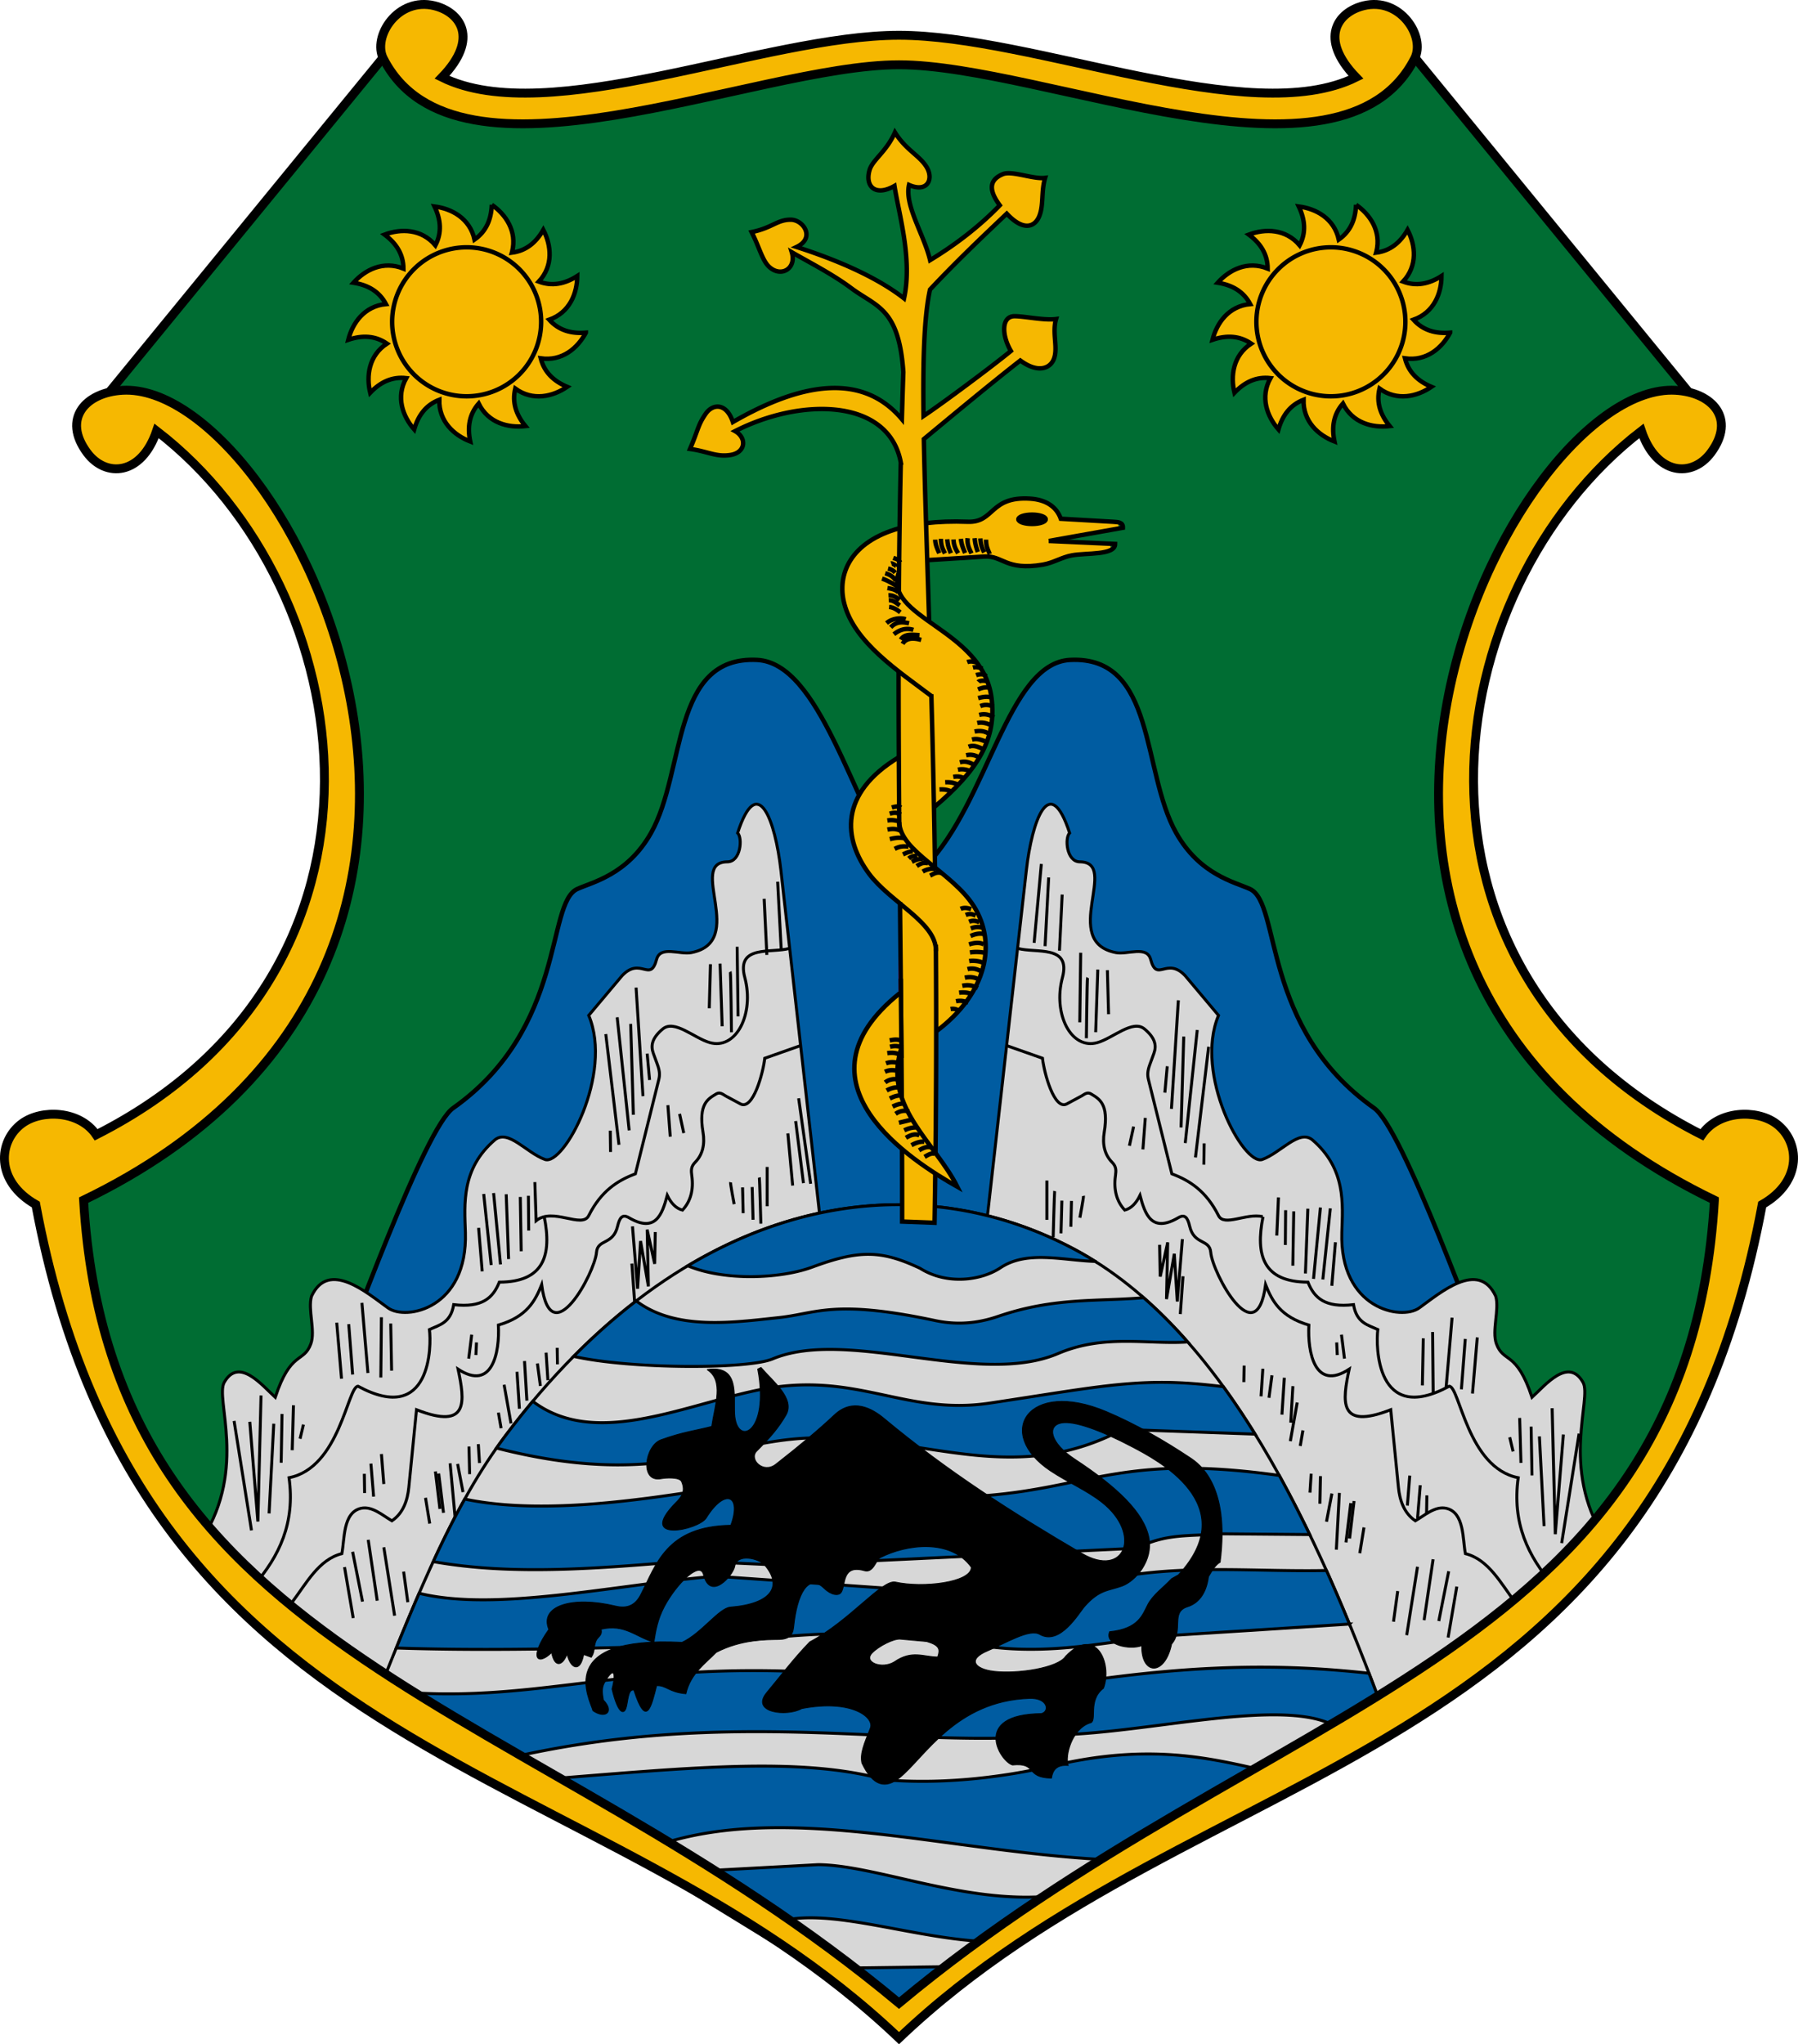 <svg xmlns="http://www.w3.org/2000/svg" width="607.478" height="690.67"><path d="M-2614.384 497.991c140.376-37.113 106.644-255.263 13.118-257.128l101.802-124.366c-1.455 42.786 111.381 9.848 168.97 4.723 57.588 5.125 170.424 38.063 168.97-4.723l101.801 124.366c-93.525 1.865-127.257 220.015 13.119 257.128 3.535 159.953-175.422 201.143-283.89 288.205-108.47-87.062-287.425-128.252-283.89-288.205z" style="color:#000;clip-rule:nonzero;display:inline;overflow:visible;visibility:visible;opacity:1;isolation:auto;mix-blend-mode:normal;color-interpolation:sRGB;color-interpolation-filters:linearRGB;solid-color:#000;solid-opacity:1;fill:#006d33;fill-opacity:1;fill-rule:evenodd;stroke:#000;stroke-width:3;stroke-linecap:butt;stroke-linejoin:miter;stroke-miterlimit:4;stroke-dasharray:none;stroke-dashoffset:0;stroke-opacity:1;marker:none;color-rendering:auto;image-rendering:auto;shape-rendering:auto;text-rendering:auto;enable-background:accumulate" transform="translate(2634.233 -103.534)"/><path style="color:#000;clip-rule:nonzero;display:inline;overflow:visible;visibility:visible;opacity:1;isolation:auto;mix-blend-mode:normal;color-interpolation:sRGB;color-interpolation-filters:linearRGB;solid-color:#000;solid-opacity:1;fill:#f6b801;fill-opacity:1;fill-rule:evenodd;stroke:#000;stroke-width:3;stroke-linecap:butt;stroke-linejoin:miter;stroke-miterlimit:4;stroke-dasharray:none;stroke-dashoffset:0;stroke-opacity:1;marker:none;color-rendering:auto;image-rendering:auto;shape-rendering:auto;text-rendering:auto;enable-background:accumulate" d="M-2156.277 123.32c3.783-7.417-4.9-20.911-17.25-17.847-8.718 2.164-15.284 11.007-2.569 24.175-35.827 17.705-109.095-14.2-154.398-14.2-45.304 0-118.571 31.905-154.399 14.2 12.716-13.168 6.149-22.01-2.57-24.175-12.349-3.064-21.032 10.43-17.249 17.846 24.673 48.364 125.246 2.1 174.218 2.1 48.97 0 149.544 46.264 174.217-2.1z" transform="translate(2634.233 -103.534)"/><path style="color:#000;clip-rule:nonzero;display:inline;overflow:visible;visibility:visible;opacity:1;isolation:auto;mix-blend-mode:normal;color-interpolation:sRGB;color-interpolation-filters:linearRGB;solid-color:#000;solid-opacity:1;fill:#005ca1;fill-opacity:1;fill-rule:evenodd;stroke:#000;stroke-width:1.5;stroke-linecap:butt;stroke-linejoin:miter;stroke-miterlimit:4;stroke-dasharray:none;stroke-dashoffset:0;stroke-opacity:1;marker:none;color-rendering:auto;image-rendering:auto;shape-rendering:auto;text-rendering:auto;enable-background:accumulate" d="M-2125.363 579.884c-10.102-26.224-35.156-95.65-44.716-102.044-38.182-27.104-31.24-69.095-41.85-73.953-5.107-2.339-16.943-4.787-24.914-18.93-11.769-20.881-6.723-59.93-35.853-58.463-21.218 1.068-27.655 48.06-48.792 69.654l-9.006 2.006c-15.978-23.887-26.715-70.592-47.933-71.66-29.13-1.467-24.084 37.582-35.853 58.463-7.97 14.143-19.807 16.591-24.915 18.93-10.61 4.858-3.666 46.85-41.849 73.953-9.56 6.393-34.614 75.82-44.716 102.044" transform="translate(2634.233 -103.534)"/><path style="color:#000;clip-rule:nonzero;display:inline;overflow:visible;visibility:visible;opacity:1;isolation:auto;mix-blend-mode:normal;color-interpolation:sRGB;color-interpolation-filters:linearRGB;solid-color:#000;solid-opacity:1;fill:#d7d7d7;fill-opacity:1;fill-rule:evenodd;stroke:#000;stroke-width:1;stroke-linecap:butt;stroke-linejoin:miter;stroke-miterlimit:4;stroke-dasharray:none;stroke-dashoffset:0;stroke-opacity:1;marker:none;color-rendering:auto;image-rendering:auto;shape-rendering:auto;text-rendering:auto;enable-background:accumulate" d="M-1716.069 964.849-1730.4 837.58c-1.889-16.775-7.832-33.466-14.619-12.612 1.72 1.639 1.088 9.725-3.44 9.745-13.659.063 6.833 26.948-12.181 30.67-3.918.768-10.479-2.46-11.753 2.294-2.146 8.009-5.373-1.017-11.609 5.446l-11.322 13.472c8.349 19.836-8.47 50.982-14.808 48.673-6.274-2.284-12.293-10.215-16.823-6.688-11.518 9.834-10.332 21.799-10.033 31.315.81 25.819-20.04 29.914-26.146 25.538-7.115-5.098-20.072-16.395-25.843-3.952-1.33 4.417 1.388 11.672-.237 16.09-2.426 6.595-6.77 2.143-12.025 18.062-4.528-4.17-12.3-13.695-17.228-5.067-3.149 5.51 7.755 28.763-7.297 52.698l53.914 50.063 26.957 14.593 44.794-62.63" transform="translate(1994.233 -543.534)"/><path style="color:#000;clip-rule:nonzero;display:inline;overflow:visible;visibility:visible;opacity:1;isolation:auto;mix-blend-mode:normal;color-interpolation:sRGB;color-interpolation-filters:linearRGB;solid-color:#000;solid-opacity:1;fill:none;fill-opacity:1;fill-rule:evenodd;stroke:#000;stroke-width:1;stroke-linecap:butt;stroke-linejoin:miter;stroke-miterlimit:4;stroke-dasharray:none;stroke-dashoffset:0;stroke-opacity:1;marker:none;color-rendering:auto;image-rendering:auto;shape-rendering:auto;text-rendering:auto;enable-background:accumulate" d="M-1727.432 863.94c-6.21 1.784-18.165-1.348-15.151 9.9 3.254 12.146-2.861 24.534-11.896 21.929-5.214-1.504-11.872-7.893-15.836-4.587-3.79 3.161-4.087 5.757-3.154 8.313l1.362 3.726c.857 2.344.8 3.67.43 5.16l-7.883 31.745c-5.981 2.221-11.58 5.789-15.765 14.117-2.272 4.522-12.134-2.938-17.771 1.72l-.43-13.042M-1723.733 896.796l-12.114 4.275c-.545 4.913-3.957 17.715-8.229 15.42l-4.956-2.664c-.998-.578-1.963-1.464-3.196-.717-2.805 1.701-6.083 3.37-4.484 12.941.684 4.097-.123 7.602-2.657 10.176-1.415 1.437-1.385 2.71-1.13 4.544.668 4.772-.435 8.711-3.152 11.609-2.131-.548-3.822-2.272-5.142-4.981-1.713 6.392-3.916 12.823-12.916 7.56-2.18-1.273-3.156-.194-3.87 2.867-1.502 6.444-6.748 4.205-7.124 8.851-.554 6.84-15.352 34.628-18.53 10.927-2.22 5.486-4.965 10.785-14.619 13.616.498 9.248-2.052 22.445-13.615 14.905 2.252 10.747 3.814 20.683-14.046 13.7l-2.597 26.227c-.427 4.315-1.864 8.706-5.715 11.298-3.078-1.786-6.677-5.083-10.463-4.216-6.174 1.414-5.482 10.533-6.449 15.31-7.804 1.948-11.976 10.038-16.768 16.364M-1915.14 1023.61l5.876 36.977M-1909.837 1023.897l2.73 33.69 1.067-42.576M-1901.74 1024.542l-1.576 30.312M-1898.945 1021.245l-.287 16.482M-1895.075 1018.307l-.43 15.192M-1891.707 1024.828l-1.147 4.801" transform="translate(1994.233 -543.534)"/><path style="color:#000;clip-rule:nonzero;display:inline;overflow:visible;visibility:visible;opacity:1;isolation:auto;mix-blend-mode:normal;color-interpolation:sRGB;color-interpolation-filters:linearRGB;solid-color:#000;solid-opacity:1;fill:none;fill-opacity:1;fill-rule:evenodd;stroke:#000;stroke-width:1;stroke-linecap:butt;stroke-linejoin:miter;stroke-miterlimit:4;stroke-dasharray:none;stroke-dashoffset:0;stroke-opacity:1;marker:none;color-rendering:auto;image-rendering:auto;shape-rendering:auto;text-rendering:auto;enable-background:accumulate" d="M-1810.363 954.615c2.62 12.952-.027 22.073-15.174 22.103-2.122 5.338-5.763 8.708-15.404 7.601-1.036 6.204-4.852 6.85-8.21 8.412.718 5.348.676 32.6-24.119 19.153-3.547.077-6.16 27.564-23.308 30.91 2.123 15.28-3.307 26.582-11.944 36.482M-1880.465 990.4l1.622 18.95M-1876.411 990.906l1.317 17.026M-1871.952 983.711l2.027 23.714M-1865.365 988.576l-.203 20.37M-1862.223 990.704l.304 15.91M-1871.141 1041.476l.1 6.486M-1868.912 1038.03l.912 11.148M-1865.365 1034.788l.81 10.134M-1877.83 1072.994l2.939 17.228M-1875.094 1067.825l3.344 16.823M-1869.824 1063.772l3.04 20.572M-1864.554 1066.305l3.648 23.106M-1857.866 1074.514l1.42 10.337M-1850.467 1049.584l1.418 8.715M-1847.123 1040.666l1.52 12.667M-1846.008 1041.375l1.621 13.276M-1842.158 1037.93l2.027 21.89M-1839.624 1038.132l1.824 9.526M-1835.773 1032.254l.203 9.324M-1832.631 1031.443l.405 6.385M-1834.86 994.453l-1.014 8.108M-1833.24 997.088l-.202 4.257M-1825.841 1020.802l.912 5.27M-1823.916 1011.378l2.331 13.073M-1819.558 1007.02l.81 12.465M-1817.024 1003.371l.81 13.378M-1812.667 1004.182l1.014 7.6M-1809.728 1000.534l.608 9.323M-1805.978 998.912l.101 5.574M-1832.53 958.375l1.216 14.695M-1830.807 946.924l2.534 24.018M-1827.463 946.62l2.331 24.12M-1823.206 947.025l.81 21.89M-1818.443 947.937l.304 18.343M-1815.707 947.532l.101 11.756M-1780.744 970.435l.912 12.77M-1780.541 957.869l1.723 21.079 1.013-16.113 2.635 15.302-.405-19.153 2.533 11.553.203-10.743M-1747.402 942.971c-.102.507 1.216 7.398 1.216 7.398M-1743.349 944.694l.203 8.716M-1740.106 944.593l.304 11.046M-1737.673 941.35c.101.405.506 15.607.506 15.607M-1735.039 937.803v13.276M-1728.046 926.453l1.622 17.633M-1725.41 922.298l2.634 20.977M-1724.398 914.596l4.054 28.882M-1768.583 916.926l.81 10.641M-1764.63 919.865l1.418 6.486M-1788.04 925.54l.1 7.196M-1789.56 892.908l4.458 37.396M-1785.71 887.233l4.054 38.206M-1781.15 889.463l.913 30.706M-1779.325 877.2l2.33 36.686M-1775.575 899.495l.81 8.919M-1754.192 869.295l-.406 14.898M-1750.95 869.093l.71 21.18M-1747.504 871.829c.203.405.406 20.471.406 20.471M-1745.173 863.418l.304 23.511M-1736.052 847.203l.912 18.95M-1731.492 841.426l1.217 23.208" transform="translate(1994.233 -543.534)"/><path d="m-1661.796 964.849 14.332-127.268c1.89-16.775 7.832-33.466 14.619-12.612-1.719 1.639-1.088 9.725 3.44 9.745 13.659.063-6.833 26.948 12.182 30.67 3.917.768 10.478-2.46 11.752 2.294 2.146 8.009 5.373-1.017 11.609 5.446l11.322 13.472c-8.349 19.836 8.47 50.982 14.808 48.673 6.274-2.284 12.294-10.215 16.823-6.688 11.518 9.834 10.332 21.799 10.033 31.315-.81 25.819 20.04 29.914 26.146 25.538 7.115-5.098 20.073-16.395 25.843-3.952 1.33 4.417-1.388 11.672.237 16.09 2.427 6.595 6.77 2.143 12.025 18.062 4.528-4.17 12.3-13.695 17.228-5.067 3.149 5.51-7.755 28.763 7.297 52.698l-53.914 50.063-26.957 14.593-44.794-62.63" style="color:#000;clip-rule:nonzero;display:inline;overflow:visible;visibility:visible;opacity:1;isolation:auto;mix-blend-mode:normal;color-interpolation:sRGB;color-interpolation-filters:linearRGB;solid-color:#000;solid-opacity:1;fill:#d7d7d7;fill-opacity:1;fill-rule:evenodd;stroke:#000;stroke-width:1;stroke-linecap:butt;stroke-linejoin:miter;stroke-miterlimit:4;stroke-dasharray:none;stroke-dashoffset:0;stroke-opacity:1;marker:none;color-rendering:auto;image-rendering:auto;shape-rendering:auto;text-rendering:auto;enable-background:accumulate" transform="translate(1994.233 -543.534)"/><path d="M-1650.432 863.94c6.21 1.784 18.164-1.348 15.15 9.9-3.254 12.146 2.861 24.534 11.896 21.929 5.215-1.504 11.872-7.893 15.837-4.587 3.79 3.161 4.087 5.757 3.153 8.313l-1.362 3.726c-.856 2.344-.8 3.67-.43 5.16l7.883 31.745c5.981 2.221 11.58 5.789 15.765 14.117 1.925 3.831 9.3-.94 14.936.348M-1654.132 896.796l12.114 4.275c.545 4.913 3.958 17.715 8.229 15.42l4.957-2.664c.997-.578 1.962-1.464 3.195-.717 2.805 1.701 6.084 3.37 4.485 12.941-.685 4.097.123 7.602 2.656 10.176 1.415 1.437 1.386 2.71 1.13 4.544-.667 4.772.435 8.711 3.152 11.609 2.132-.548 3.822-2.272 5.142-4.981 1.713 6.392 3.917 12.823 12.917 7.56 2.178-1.273 3.156-.194 3.87 2.867 1.502 6.444 6.747 4.205 7.123 8.851.554 6.84 15.352 34.628 18.53 10.927 2.22 5.486 4.966 10.785 14.62 13.616-.498 9.248 2.05 22.445 13.615 14.905-2.253 10.747-3.815 20.683 14.045 13.7l2.597 26.227c.427 4.315 1.865 8.706 5.715 11.298 3.078-1.786 6.677-5.083 10.463-4.216 6.175 1.414 5.482 10.533 6.45 15.31 7.803 1.948 11.976 10.038 16.768 16.364M-1460.725 1027.903l-5.876 36.977M-1466.027 1028.19l-2.731 33.69-1.067-42.576M-1474.125 1028.835l1.577 30.312M-1476.92 1025.538l.287 16.482M-1480.79 1022.6l.43 15.192M-1484.157 1029.121l1.146 4.802" style="color:#000;clip-rule:nonzero;display:inline;overflow:visible;visibility:visible;opacity:1;isolation:auto;mix-blend-mode:normal;color-interpolation:sRGB;color-interpolation-filters:linearRGB;solid-color:#000;solid-opacity:1;fill:none;fill-opacity:1;fill-rule:evenodd;stroke:#000;stroke-width:1;stroke-linecap:butt;stroke-linejoin:miter;stroke-miterlimit:4;stroke-dasharray:none;stroke-dashoffset:0;stroke-opacity:1;marker:none;color-rendering:auto;image-rendering:auto;shape-rendering:auto;text-rendering:auto;enable-background:accumulate" transform="translate(1994.233 -543.534)"/><path d="M-1567.502 954.615c-2.62 12.952.027 22.073 15.174 22.103 2.122 5.338 5.763 8.708 15.404 7.601 1.037 6.204 4.852 6.85 8.21 8.412-.718 5.348-.676 32.6 24.119 19.153 3.548.077 6.16 27.564 23.309 30.91-2.123 15.28 3.306 26.582 11.943 36.482M-1495.113 995.396l-1.622 18.952M-1499.167 995.903l-1.317 17.026M-1503.626 988.708l-2.027 23.714M-1510.213 993.572l.202 20.37M-1513.355 995.7l-.304 15.911M-1512.15 1048.766l-.101 6.486M-1514.38 1045.32l-.912 11.148M-1517.927 1042.078l-.81 10.134M-1502.035 1079.567l-2.939 17.228M-1504.771 1074.399l-3.344 16.822M-1510.04 1070.345l-3.041 20.572M-1515.31 1072.879l-3.649 23.106M-1522 1081.087l-1.418 10.337M-1533.397 1059.584l-1.42 8.715M-1536.742 1050.666l-1.52 12.667M-1537.856 1051.375l-1.622 13.276M-1541.707 1047.93l-1.024 19.166M-1544.24 1048.132l-1.825 9.526M-1548.092 1042.254l-.203 9.324M-1551.234 1041.443l-.405 6.385M-1540.998 994.453l1.014 8.108M-1542.62 997.088l.203 4.257M-1554.024 1026.802l-.912 5.27M-1555.949 1017.378l-2.33 13.073M-1560.307 1009.02l-.81 12.465M-1564.482 1008.189l-1.013 7.6M-1567.564 1005.974l-.608 9.323M-1573.887 1004.912l-.1 5.574M-1543.042 963.248l-1.216 14.695M-1544.765 951.797l-2.533 24.018M-1548.11 951.493l-2.33 24.12M-1552.366 951.898l-.81 21.89M-1557.129 952.81l-.304 18.343M-1559.865 952.405l-.101 11.755M-1594.542 974.735l-.912 12.769M-1594.744 962.168l-1.723 21.08-1.013-16.114-2.635 15.303.405-19.154-2.534 11.553-.202-10.742M-1628.17 947.558c.102.506-1.216 7.398-1.216 7.398M-1632.224 949.28l-.202 8.716M-1635.466 949.18l-.304 11.045M-1637.899 945.936c-.101.406-.506 15.607-.506 15.607M-1640.534 942.39v13.275M-1607.276 921.226l-.81 10.64M-1611.228 924.165l-1.419 6.486M-1587.394 929.827l-.102 7.195M-1585.874 897.195l-4.46 37.395M-1589.725 891.52l-4.054 38.206M-1594.286 893.75l-.912 30.706M-1596.11 881.487l-2.33 36.686M-1599.86 903.782l-.81 8.918M-1620.09 871.302l.405 14.897M-1623.333 871.1l-.71 21.18M-1626.779 873.835c-.202.406-.405 20.472-.405 20.472M-1629.11 865.424l-.304 23.511M-1635.364 845.77l-.912 18.95M-1639.925 839.993l-1.216 23.207M-1562.287 948.08l-.573 12.9M-1642.402 835.431l-2.437 26.657M-1557.414 1011.858l-.716 12.325" style="color:#000;clip-rule:nonzero;display:inline;overflow:visible;visibility:visible;opacity:1;isolation:auto;mix-blend-mode:normal;color-interpolation:sRGB;color-interpolation-filters:linearRGB;solid-color:#000;solid-opacity:1;fill:none;fill-opacity:1;fill-rule:evenodd;stroke:#000;stroke-width:1;stroke-linecap:butt;stroke-linejoin:miter;stroke-miterlimit:4;stroke-dasharray:none;stroke-dashoffset:0;stroke-opacity:1;marker:none;color-rendering:auto;image-rendering:auto;shape-rendering:auto;text-rendering:auto;enable-background:accumulate" transform="translate(1994.233 -543.534)"/><path style="color:#000;clip-rule:nonzero;display:inline;overflow:visible;visibility:visible;opacity:1;isolation:auto;mix-blend-mode:normal;color-interpolation:sRGB;color-interpolation-filters:linearRGB;solid-color:#000;solid-opacity:1;fill:#d7d7d7;fill-opacity:1;fill-rule:evenodd;stroke:#000;stroke-width:1;stroke-linecap:butt;stroke-linejoin:miter;stroke-miterlimit:4;stroke-dasharray:none;stroke-dashoffset:0;stroke-opacity:1;marker:none;color-rendering:auto;image-rendering:auto;shape-rendering:auto;text-rendering:auto;enable-background:accumulate" d="M-1866.633 975.934c14.116-35.332 25.885-64.315 43.131-87.276 60.635-80.723 135.437-93.296 192.215-63.068 51.304 27.314 82.31 96.1 104.693 156.803 1.96 5.314-165.735 98.277-163.9 103.434l-166.709-102.322" transform="translate(1994.233 -403.534)"/><path style="color:#000;clip-rule:nonzero;display:inline;overflow:visible;visibility:visible;opacity:1;isolation:auto;mix-blend-mode:normal;color-interpolation:sRGB;color-interpolation-filters:linearRGB;solid-color:#000;solid-opacity:1;fill:#005ca1;fill-opacity:1;fill-rule:evenodd;stroke:#000;stroke-width:1;stroke-linecap:butt;stroke-linejoin:miter;stroke-miterlimit:4;stroke-dasharray:none;stroke-dashoffset:0;stroke-opacity:1;marker:none;color-rendering:auto;image-rendering:auto;shape-rendering:auto;text-rendering:auto;enable-background:accumulate" d="M286.195 727.295c-22.875.207-46.67 6.728-69.992 20.64 12.527 5.263 31.513 4.34 42.018.456 15.931-5.891 23.345-5.785 36.482.406 9.053 5.698 20.642 4.136 27.16-.203 8.979-5.978 20.957-2.494 32.03-2.13a113.282 113.282 0 0 0-7.123-4.134c-18.63-9.919-39.2-15.228-60.575-15.035zm84.012 31.418c-15.887 1.359-30.123-.198-49.154 6.299-5.226 1.784-12.362 3.315-21.282 1.418-34.273-7.29-40.077-2.378-52.699-1.014-15.89 1.718-35.093 4.407-48.29-5.615-7.143 5.495-14.207 11.73-21.15 18.738 18.988 4.318 58.724 4.414 67.212.863 25.517-10.675 69.5 9.672 96.478-1.824 15.614-6.653 29.876-3.007 43.787-3.896-4.733-5.385-9.694-10.402-14.902-14.97zm6.992 28.601c-16.353-.1-30.797 2.789-59.03 7.016-29.062 4.352-45.349-11.399-78.825-4.299-25.815 5.475-54.848 19.355-75.514 3.686a278.296 278.296 0 0 0-9.273 11.68 160.113 160.113 0 0 0-2.989 4.124c62.724 16.031 80.016-7.476 119.594-2.865 30.678 1.572 58.572 14.306 92.01-3.44l44.693 1.587c-3.427-5.53-6.996-10.887-10.724-16.02-7.432-.951-13.85-1.431-19.942-1.469zm8.354 29.01c-34.72-.185-46.278 10.598-89.168 9.822l-58.76-5.158c-30.489 5.185-68.584 11.692-96.78 5.762-3.708 6.655-7.217 13.698-10.642 21.133 27.097 4.84 56.673 2.238 86.21-.238l31.243 1.433 120.389-5.732c9.662-5.135 18.265-3.92 27.23-4.873l31.053.265c-3.27-6.78-6.688-13.462-10.285-19.97-12.088-1.694-21.984-2.398-30.49-2.444zm7.781 34.258c-10.932.068-21.97.663-33.314 2.795l-69.08 4.014-65.354-4.586c-34.274 2.932-74.106 12.163-100.156 5.775-2.564 5.923-5.123 12.105-7.717 18.484 36.587 1.238 70.443-.256 105.293-.755 50.533-7.573 64.293-2.564 87.71-.86 23.391 4.683 43.14.259 63.636-2.293l65.406-4.176a609.65 609.65 0 0 0-7.778-18.101c-12.955.268-25.728-.377-38.646-.297zm18.197 32.957c-17.838-.099-37.812 1.255-62.117 4.809l-92.012-3.153c-64.771-3.291-93.73 11.324-142.746 6.305l37.836 23.506c78.85-18.928 137.06-3.277 189.182-8.6 32.68-.768 82.513-14.44 96.312-.574l12.623-5.35c.647-.636.948-1.095.854-1.35-1.649-4.47-3.36-8.992-5.108-13.53-11.068-1.22-22.43-1.994-34.824-2.063zm-40.86 29.332c-9.308.077-19.768 1.225-31.862 4.14-13.234 3.076-34.489 6.387-55.895 4.587-28.878-8.048-67.094-3.97-117.236 0l38.697 22.644c45.167-16.116 101.759 2.688 158.512 4.586l51.88-29.523c-12.747-2.824-26.323-6.581-44.095-6.434zm-110.401 37.39-42.424 2.294 26.945 17.771c17.579-7.163 49.695 6.289 76.818 6.02l23.22-16.338c-30.434 5.576-63.48-9.57-84.56-9.746zm48.728 34.397-41.85.574 21.43 15.875c1.851-1.735 6.214-4.772 12.297-8.7l8.123-7.749z" transform="translate(16.175 -320.274)"/><path d="M-2330.494 385.82v77.967" style="color:#000;clip-rule:nonzero;display:inline;overflow:visible;visibility:visible;opacity:1;isolation:auto;mix-blend-mode:normal;color-interpolation:sRGB;color-interpolation-filters:linearRGB;solid-color:#000;solid-opacity:1;fill:none;fill-opacity:1;fill-rule:evenodd;stroke:#f0f;stroke-width:.3;stroke-linecap:butt;stroke-linejoin:miter;stroke-miterlimit:4;stroke-dasharray:none;stroke-dashoffset:0;stroke-opacity:1;marker:none;color-rendering:auto;image-rendering:auto;shape-rendering:auto;text-rendering:auto;enable-background:accumulate" transform="translate(2634.233 -103.534)"/><path style="color:#000;clip-rule:nonzero;display:inline;overflow:visible;visibility:visible;opacity:1;isolation:auto;mix-blend-mode:normal;color-interpolation:sRGB;color-interpolation-filters:linearRGB;solid-color:#000;solid-opacity:1;fill:#f6b801;fill-opacity:1;fill-rule:evenodd;stroke:#000;stroke-width:3;stroke-linecap:butt;stroke-linejoin:miter;stroke-miterlimit:4;stroke-dasharray:none;stroke-dashoffset:0;stroke-opacity:1;marker:none;color-rendering:auto;image-rendering:auto;shape-rendering:auto;text-rendering:auto;enable-background:accumulate" d="M-2055 509.01c-168.235-81.263-68.08-276.672-13.163-273.613 12.47.694 20.522 9.582 11.989 21.083-6.328 8.53-18.391 7.735-23.491-7.354-69.656 53.607-88.345 182.736 20.408 237.805 5.575-8.22 18.458-8.687 25.06-3.82 8.076 5.95 9.172 19.492-4.652 27.391-35.813 192.138-190.096 184.921-291.645 281.63-101.55-96.709-255.833-89.492-291.645-281.63-13.825-7.9-12.73-21.44-4.653-27.392 6.602-4.866 19.486-4.4 25.06 3.82 108.753-55.068 90.064-184.197 20.409-237.804-5.1 15.089-17.164 15.883-23.492 7.354-8.533-11.5-.482-20.389 11.989-21.083 54.917-3.059 155.072 192.35-13.162 273.614 9.034 155.387 151.38 167.877 275.494 271.296 124.113-103.419 266.46-115.909 275.494-271.296z" transform="translate(2634.233 -103.534)"/><path style="color:#000;clip-rule:nonzero;display:inline;overflow:visible;visibility:visible;opacity:1;isolation:auto;mix-blend-mode:normal;color-interpolation:sRGB;color-interpolation-filters:linearRGB;solid-color:#000;solid-opacity:1;fill:#000;fill-opacity:1;fill-rule:evenodd;stroke:#000;stroke-width:.3;stroke-linecap:butt;stroke-linejoin:miter;stroke-miterlimit:4;stroke-dasharray:none;stroke-dashoffset:0;stroke-opacity:1;marker:none;color-rendering:auto;image-rendering:auto;shape-rendering:auto;text-rendering:auto;enable-background:accumulate" d="M-1755.339 786.268c10.963-1.667 8.969 8.362 9.299 14.906.573 11.367 11.929 6.636 7.823-15.076l1.097-.546c3.954 4.636 11.614 10.516 8.439 16.052-2.485 4.332-5.476 7.768-9.89 12.182-2.735 2.736 2.17 7.817 6.46 4.46 8.278-6.477 14.603-11.768 19.768-16.642 6.234-5.882 12.79-2.17 16.769 1.146 21.592 17.989 43.47 31.908 66.787 45.576 14.655 8.59 20.433-6.508 6.88-17.199-5.197-4.098-11.458-6.704-17.343-10.605-19.165-12.705-7.717-31.24 18.775-20.065 9.847 4.153 19.607 9.776 28.378 15.622 2.916 1.944 13.48 9.165 10.099 35.257-1.481.84-2.456 2.41-3.937 4.872-.798 6.174-3.74 9.12-7.099 10.176-5.787 1.821-1.203 7.79-5.37 12.612-2.292 10.98-10.297 10.485-10.067.539-3.985 1.505-12.725-.206-10.857-4.695 9.812-1.024 11.073-5.667 12.899-9.172 1.756-3.374 5.344-5.832 8.026-8.743l2.293-1.29c21.993-23.815-7.346-38.922-15.622-43.282-10.64-5.606-19.57-8.853-23.865-8.07-4.974.905-3.942 6.705 4.517 12.26 14.26 9.367 23.424 18.094 25.028 26.606 1.431 7.6-4.418 14.547-9.147 16.262-4.465 1.619-7.535 1.159-12.56 6.83-1.979 2.232-8.304 13.438-15.217 9.459-3.457-1.99-11.437 2.98-17.628 5.59-6.955 2.93-4.282 6.162 2.174 6.926 8.092.958 21.695-1.177 24.214-5.063 10.151-10.67 15.922 2.39 12.805 10.749-5.56 4.221-1.83 11.387-4.621 11.752-6.053 2.043-8.438 11.023-7.341 14.332-3.906-.285-5.213 1.629-5.625 4.3-9.044-.165-4.555-5.292-13.15-4.444-4.115-1.088-14.028-17.082 9.745-17.341 2.87-.69 2.307-5.376-4.013-5.16-24.936.854-35.312 19.876-43.843 26.777-4.683 3.788-8.972 3.096-12.768-4.92-.678-3.311.745-6.45 2.867-11.824 1.402-3.552-6.21-9.856-23.218-6.593-4.993 2.842-17.478 1.405-11.753-5.446 4.874-5.832 8.8-11.18 14.476-17.055 13.591-7.166 24.429-21.196 28.95-20.208 9.358 2.043 25.604.133 25.655-5.017-6.951-9.698-21.804-7.83-30.742-3.296-1.53.776-2.331 5.307-5.375 4.443-7.74-2.198-6.262 4.857-7.859 7.303-.85 1.3-3.37.976-5.75-1.349-5.326-5.202-9.192 1.746-10.325 13.107-.272 2.72-1.62 4.093-4.873 4.157-4.163.081-12.668-.09-21.283 4.371-3.567 3.719-8.64 7.05-10.248 13.974-5.732-.478-6.592-2.876-9.889-2.723-1.767 7.012-3.463 14.595-7.667 1.498-2.13-.5-1.97 4.25-2.72 6.233-.714 1.89-2.613 1.995-4.661-6.585 1.26-4.672 1.027-8.494-2.58-2.15-1.157 2.035-.59 4.227-.358 5.876 3.87 4 .608 6.47-3.512 3.583-1.015-3.782-13.378-25.302 30.097-23.074 6.593-3.057 12.442-11.58 16.339-11.896 14.116-1.143 17.585-7.176 11.609-14.188-1.952-2.29-9.404-4.139-10.176.43-.494 2.923-8.204 11.955-10.534 2.723-1.188-4.708-9.2 3.187-13.257 10.892-2.223 4.222-2.876 7.978-3.511 11.967-6.004-1.688-9.787-6.275-17.844-4.37.541 2.209-1.087 2.463-1.7 3.919-.879 2.088-.24 3.497-1.596 5.54l-2.58-.932c-1.167 6.44-4.55 4.725-5.59-.215-1.258 3.673-4.114 5.232-5.23-.43-4.763 4.645-7.816 1.885-.932-7.811-3.283-7.916 7.823-11.433 22.501-7.883 4.218 1.02 6.835-.484 8.6-3.941 5.166-10.12 8.609-23.04 30.383-23.361 3.757-10.235-2.024-12.64-8.312-2.508-2.575 4.148-23.86 8.61-10.176-5.232 1.641-1.66 3.337-3.565 1.863-7.022-.69-1.619-5.497-1.274-6.88-1.003-7.418 1.452-5.576-11.12-.071-13.114 7.306-2.646 11.5-3.068 17.127-4.515 1.053-7.22 4.227-15.54-1.577-19.205" transform="translate(1994.233 -323.534)"/><path style="color:#000;clip-rule:nonzero;display:inline;overflow:visible;visibility:visible;opacity:1;isolation:auto;mix-blend-mode:normal;color-interpolation:sRGB;color-interpolation-filters:linearRGB;solid-color:#000;solid-opacity:1;fill:#d7d7d7;fill-opacity:1;fill-rule:evenodd;stroke:#000;stroke-width:.3;stroke-linecap:butt;stroke-linejoin:miter;stroke-miterlimit:4;stroke-dasharray:none;stroke-dashoffset:0;stroke-opacity:1;marker:none;color-rendering:auto;image-rendering:auto;shape-rendering:auto;text-rendering:auto;enable-background:accumulate" d="M-1677.417 883.372c.87-2.546.742-3.944-3.707-5.245l-8.929-.811c-2.215-.201-7.257 2.337-9.516 4.662-3.106 3.196 3.35 5.61 7.5 3.04 5.93-4.135 9.928-1.645 14.652-1.646z" transform="translate(1994.233 -323.534)"/><g transform="translate(1614.233 -103.534)"><path style="opacity:1;fill:#f6b801;fill-opacity:1;fill-rule:evenodd;stroke:#f6b801;stroke-width:1.5;stroke-linecap:butt;stroke-linejoin:round;stroke-miterlimit:4;stroke-dasharray:none;stroke-dashoffset:0;stroke-opacity:1" d="M673.573 225.923c-1.547-1.3-3.316-3.082-3.93-3.959l-1.118-1.595.036-10.73c.02-5.902.14-15.825.269-22.05.222-10.722.205-11.423-.322-13.328-1.655-5.99-5.425-10.461-11.266-13.358-10.733-5.323-26.965-4.159-43.05 3.087-1.941.875-3.529 1.68-3.529 1.788 0 .11.589.614 1.308 1.12 2.204 1.554 2.614 3.531 1.034 4.995-1.802 1.67-4.502 1.766-10.33.368-2.266-.543-4.172-1.04-4.237-1.105-.255-.255 3-8.182 3.995-9.73 1.744-2.713 3.715-3.459 5.666-2.144.912.614 2.265 2.762 2.637 4.187.17.647.237.625 3.418-1.103 8.73-4.74 16.145-7.69 23.201-9.226 2.486-.541 3.848-.648 8.278-.65 4.65-.002 5.603.079 7.74.659 5.253 1.427 9.473 4.026 13.498 8.314l2.554 2.721.014-2.56c.008-1.407.126-5.526.26-9.152.384-10.289-.617-16.917-3.424-22.682-1.92-3.943-3.97-6.026-9.606-9.751a521.072 521.072 0 0 1-7.483-5.047c-1.75-1.212-6.588-4.142-10.749-6.51-4.161-2.37-7.417-4.308-7.236-4.308.567-.001 10.398 3.426 14.146 4.932 8.13 3.267 16.559 7.736 21.886 11.605 1.396 1.014 2.576 1.803 2.622 1.753.046-.049.312-1.38.593-2.956 1.033-5.814.618-14.482-1.142-23.854-2.063-10.988-2.58-13.703-2.619-13.772-.024-.042-.928.337-2.01.843-2.731 1.279-4.468 1.279-5.61 0-.705-.788-.821-1.156-.821-2.586 0-2.178.63-3.383 3.817-7.305 1.388-1.708 2.921-3.752 3.408-4.543l.885-1.438.728.96c.816 1.075 2.912 3.181 5.978 6.006 2.73 2.515 3.815 4.238 3.815 6.059 0 2.628-1.726 3.405-5.006 2.251l-1.553-.545-.2.904c-.369 1.663-.168 4.919.452 7.35.339 1.325 1.753 5.262 3.143 8.75 1.39 3.487 2.795 7.283 3.12 8.435.327 1.152.652 2.154.724 2.225.206.206 1.163-.363 5.913-3.52 5.526-3.674 10.885-7.925 15.347-12.176 1.885-1.796 3.531-3.43 3.657-3.632.141-.225-.044-.724-.482-1.3-1.035-1.356-2.178-3.947-2.18-4.942-.003-1.238.944-2.61 2.267-3.284 1.54-.786 3.577-.753 8.18.133 2.042.393 4.146.715 4.674.715.529 0 .89.115.803.256-.087.14-.347 2.366-.577 4.945-.481 5.395-.946 7.037-2.342 8.262-1.767 1.551-4.095.924-7.318-1.97l-1.619-1.454-7.267 6.978c-3.997 3.837-9.99 9.747-13.32 13.133l-6.052 6.156-.47 2.557c-.729 3.968-1.277 9.943-1.601 17.462-.313 7.24-.412 24.794-.14 24.794.73 0 26.718-19.174 30.237-22.31l1.18-1.051-.852-1.72c-1.137-2.293-1.484-3.653-1.485-5.826-.001-1.624.086-1.902.836-2.652 1.012-1.012 1.135-1.016 7.618-.26 2.68.312 5.324.569 5.876.57l1.003.002v5.66c0 6.33-.241 7.353-1.983 8.415-1.825 1.113-5.224.472-7.868-1.483-.471-.348-1.028-.567-1.237-.487-.572.22-12.373 9.709-23.458 18.863l-9.827 8.115.192 8.333c.267 11.583 1.27 44.628 1.472 48.534.095 1.841.056 3.225-.091 3.225-.142 0-1.523-1.065-3.07-2.365z" transform="translate(-1978.058 83.26)"/><path style="opacity:1;fill:#f6b801;fill-opacity:1;fill-rule:evenodd;stroke:#f6b801;stroke-width:1.5;stroke-linecap:butt;stroke-linejoin:round;stroke-miterlimit:4;stroke-dasharray:none;stroke-dashoffset:0;stroke-opacity:1" d="M625.402 110.512c-.485-.296-1.285-1.027-1.778-1.625-.903-1.096-4.555-9.202-4.272-9.485.083-.083 1.162-.514 2.396-.957a85.278 85.278 0 0 0 4.537-1.813c3.14-1.38 4.781-1.561 6.447-.712 2.197 1.12 3.15 3.324 2.188 5.059-.457.823-2.644 2.334-3.379 2.334-.294 0-.772.149-1.062.33-.485.303-.497.436-.14 1.622.727 2.413.328 4.335-1.106 5.34-.868.608-2.757.562-3.83-.093zM676.565 309.603c-3.075-2.626-5.75-5.624-6.871-7.7l-.978-1.812-.218-13.185c-.12-7.252-.186-18.752-.147-25.556l.07-12.371 4.658 3.483 4.658 3.483v2.502c0 1.376.13 7.633.29 13.904.383 15.023.835 38.894.738 38.99-.042.042-1.032-.74-2.2-1.738z" transform="translate(-1978.058 83.26)"/><path style="opacity:1;fill:#f6b801;fill-opacity:1;fill-rule:evenodd;stroke:#f6b801;stroke-width:1.5;stroke-linecap:butt;stroke-linejoin:round;stroke-miterlimit:4;stroke-dasharray:none;stroke-dashoffset:0;stroke-opacity:1" d="m680.826 352.911-.08-14.154-1.087-2.2c-1.441-2.916-4.325-5.94-11.094-11.638-8.162-6.869-11.13-10.2-13.688-15.368-5.518-11.15-2.077-22.147 9.47-30.26l2.068-1.453.08 2.814c.045 1.548.174 6.626.287 11.286l.206 8.47 1.072 2.168c1.476 2.986 3.842 5.447 10.812 11.243 7.269 6.044 9.618 8.265 11.786 11.143 6.108 8.105 6.937 18.087 2.292 27.597-2.208 4.52-5.918 9.185-10.404 13.081l-1.64 1.425-.08-14.154z" transform="translate(-1978.058 83.26)"/><path style="opacity:1;fill:#f6b801;fill-opacity:1;fill-rule:evenodd;stroke:#f6b801;stroke-width:1.5;stroke-linecap:butt;stroke-linejoin:round;stroke-miterlimit:4;stroke-dasharray:none;stroke-dashoffset:0;stroke-opacity:1" d="M676.59 403.774c-3.17-4.552-5.247-8.03-6.295-10.546l-.846-2.029-.334-31.592c-.184-17.376-.258-31.669-.165-31.762.414-.415 6.786 5.803 8.263 8.063 2.083 3.187 1.968.876 1.887 37.987l-.073 33.376-2.436-3.497zM670.786 432.165l-1.361-.107v-10.734c0-5.903.065-10.733.145-10.733.08 0 1.228.826 2.551 1.835a118.237 118.237 0 0 0 4.584 3.305l2.179 1.47v5.394c0 2.967-.084 6.381-.186 7.588l-.185 2.193-3.183-.052c-1.75-.028-3.795-.1-4.544-.159zM680.077 283.239c-.37-15.075-.752-28.416-.816-28.443-.035-.015-2.606-1.922-5.712-4.237-12.911-9.623-18.476-15.22-21.724-21.853-1.886-3.85-2.397-5.896-2.4-9.602-.003-2.545.119-3.363.786-5.292 2.096-6.065 7.27-10.665 15.03-13.365l1.523-.53-.17 7.372a5789.83 5789.83 0 0 1-.233 9.808c-.056 2.175.026 2.622.77 4.157 1.241 2.567 5.07 6.181 11.065 10.446 8.542 6.078 12.14 9.22 15.112 13.201 5.946 7.963 6.53 19.535 1.474 29.238-2.341 4.494-7.876 11.158-12.833 15.453l-1.681 1.456-.191-7.81zM706.39 210.126c-.446-.112-2.179-.752-3.851-1.423-3.442-1.382-5.33-1.47-15.607-.726-3.121.227-6.45.413-7.398.415l-1.723.004v-5.27c0-2.898.046-5.29.102-5.315.055-.026 3.84-.169 8.411-.319 9.348-.306 9.195-.263 13.175-3.705 3.862-3.34 5.25-3.835 10.742-3.835 4.414 0 4.78.064 6.891 1.216 1.711.933 2.513 1.708 3.446 3.33 1.144 1.99 1.312 2.116 2.837 2.127 4.412.03 18.026 1.003 17.56 1.254-.294.157-5.596 1.172-11.783 2.253-10.843 1.896-11.249 2-11.249 2.886 0 .722.238.928 1.115.96.613.022 5.401.26 10.64.528 8.184.42 9.361.559 8.35.987-.647.274-3.657.692-6.688.93-4.305.337-6.267.697-8.958 1.643-5.812 2.043-7.321 2.35-11.35 2.305-2.118-.023-4.216-.133-4.662-.245z" transform="translate(-1978.058 83.26)"/><path style="color:#000;clip-rule:nonzero;display:inline;overflow:visible;visibility:visible;opacity:1;isolation:auto;mix-blend-mode:normal;color-interpolation:sRGB;color-interpolation-filters:linearRGB;solid-color:#000;solid-opacity:1;fill:none;fill-opacity:1;fill-rule:evenodd;stroke:#000;stroke-width:1.5;stroke-linecap:butt;stroke-linejoin:miter;stroke-miterlimit:4;stroke-dasharray:none;stroke-dashoffset:0;stroke-opacity:1;marker:none;color-rendering:auto;image-rendering:auto;shape-rendering:auto;text-rendering:auto;enable-background:accumulate" d="M-1310.63 330.183c-.01 17.67.09 35.252.234 52.799m.234 25.334c.357 35.885.778 71.719.727 107.93l10.946.407c.584-34.249.662-65.52.446-93.945m-.288-26.148a4415.633 4415.633 0 0 0-1.245-58.473m-.716-24.322c-.758-24.418-1.485-44.966-1.809-61.88 11.203-9.274 22.51-18.678 32.594-26.552 5.895 4.35 9.983 2.721 11.273-.362 1.606-3.835-.612-8.794.8-13.64-4.007.52-10.542-.95-13.956-.965-4.64-.02-4.394 6.516-1.299 11.748-6.566 5.377-23.127 17.703-29.535 21.982-.233-19.737.257-33.839 2.207-42.736 9.097-9.685 17.5-17.63 25.928-25.64 5.845 6.258 9.555 4.263 10.943.947 1.606-3.836.605-8.187 2.016-13.033-4.006.52-11.222-2.521-14.26-1.268-5.283 2.18-4.302 6.156-1.054 10.531-7.06 7.282-14.993 13.337-23.545 18.528-2.026-8.558-8.685-18.45-7.116-25.407 6.265 2.77 8.456-2.07 5.852-6.18-2.473-3.902-6.887-5.606-10.613-11.566-2.886 6.545-7.58 9.288-8.578 12.71-1.603 5.487 1.903 9.081 8.42 5.368 1.498 9.613 6.118 24.765 3.232 38-9.87-7.717-24.156-13.473-36.309-17.37 6.439-3.07 2.291-9.206-1.97-9.216-4.649-.01-6.241 2.772-13.221 4.18 2.756 5.445 3.63 9.752 6.088 11.887 4.067 3.533 9.149.279 7.478-5.088 5.909 3.437 13.71 7.367 20.067 12.121 8.53 6.38 16.111 6.616 17.63 28.38-.186 5.322-.346 10.62-.495 15.911-14.984-17.796-38.098-9.98-57.096.967-2.138-6.473-6.747-6.296-9.18-2.797-2.654 3.816-2.491 5.347-5.305 11.889 6.046.83 8.855 2.807 13.67 2.04 5.252-.835 5.532-5.83 1.567-8.056 22.407-11.446 51.944-11.104 55.98 10.586a2930.054 2930.054 0 0 0-.635 43.24"/><path style="color:#000;clip-rule:nonzero;display:inline;overflow:visible;visibility:visible;opacity:1;isolation:auto;mix-blend-mode:normal;color-interpolation:sRGB;color-interpolation-filters:linearRGB;solid-color:#000;solid-opacity:1;fill:none;fill-opacity:1;fill-rule:evenodd;stroke:#000;stroke-width:1.5;stroke-linecap:butt;stroke-linejoin:miter;stroke-miterlimit:4;stroke-dasharray:none;stroke-dashoffset:0;stroke-opacity:1;marker:none;color-rendering:auto;image-rendering:auto;shape-rendering:auto;text-rendering:auto;enable-background:accumulate" d="m-1259.878 286.301 25.032-4.459c.076-1.866-1.563-1.924-3.345-2.027l-17.633-1.013c-1.442-4.063-5.012-6.442-10.337-6.79-13.728-.899-12.015 8.14-21.08 7.803-5.27-.196-9.976-.02-14.156.468m-8.937 1.705c-16.53 4.602-21.194 15.496-18.658 25.444 3.342 13.11 18.361 22.882 29.433 31.26"/><path style="color:#000;clip-rule:nonzero;display:inline;overflow:visible;visibility:visible;opacity:1;isolation:auto;mix-blend-mode:normal;color-interpolation:sRGB;color-interpolation-filters:linearRGB;solid-color:#000;solid-opacity:1;fill:none;fill-opacity:1;fill-rule:evenodd;stroke:#000;stroke-width:1.5;stroke-linecap:butt;stroke-linejoin:miter;stroke-miterlimit:4;stroke-dasharray:none;stroke-dashoffset:0;stroke-opacity:1;marker:none;color-rendering:auto;image-rendering:auto;shape-rendering:auto;text-rendering:auto;enable-background:accumulate" d="M-1298.674 376.293c14.935-12.518 21.263-23.244 19.428-37.054-3.117-23.45-37.034-26.911-31.223-42.502M-1300.957 292.788l19.29-1.217c6.322-.399 7.179 4.87 19.762 2.736 3.573-.606 6.37-2.508 9.83-3.141 4.95-.906 14.612.036 14.594-3.851l-22.397-1.014M-1310.557 359.369c-20.396 12.32-18.714 27.747-10.02 39.42 7.165 9.62 22.849 16.534 22.543 26.05"/><path style="color:#000;clip-rule:nonzero;display:inline;overflow:visible;visibility:visible;opacity:1;isolation:auto;mix-blend-mode:normal;color-interpolation:sRGB;color-interpolation-filters:linearRGB;solid-color:#000;solid-opacity:1;fill:none;fill-opacity:1;fill-rule:evenodd;stroke:#000;stroke-width:1.5;stroke-linecap:butt;stroke-linejoin:miter;stroke-miterlimit:4;stroke-dasharray:none;stroke-dashoffset:0;stroke-opacity:1;marker:none;color-rendering:auto;image-rendering:auto;shape-rendering:auto;text-rendering:auto;enable-background:accumulate" d="M-1310.41 381.262c.205 10.002 17.94 16.945 25.192 28.44 7.806 12.375 4.589 29.382-12.715 42.294"/><path style="color:#000;clip-rule:nonzero;display:inline;overflow:visible;visibility:visible;opacity:1;isolation:auto;mix-blend-mode:normal;color-interpolation:sRGB;color-interpolation-filters:linearRGB;solid-color:#000;solid-opacity:1;fill:#f6b801;fill-opacity:1;fill-rule:evenodd;stroke:#000;stroke-width:1.5;stroke-linecap:butt;stroke-linejoin:miter;stroke-miterlimit:4;stroke-dasharray:none;stroke-dashoffset:0;stroke-opacity:1;marker:none;color-rendering:auto;image-rendering:auto;shape-rendering:auto;text-rendering:auto;enable-background:accumulate" d="M-1310.23 439.089c-37.867 30.278 4.4 56.884 19.443 65.403-7.499-14.918-24.569-26.758-19.232-45.801.057-.204.117-.409.18-.614"/><path style="color:#000;clip-rule:nonzero;display:inline;overflow:visible;visibility:visible;opacity:1;isolation:auto;mix-blend-mode:normal;color-interpolation:sRGB;color-interpolation-filters:linearRGB;solid-color:#000;solid-opacity:1;fill:none;fill-opacity:1;fill-rule:evenodd;stroke:#000;stroke-width:1.5;stroke-linecap:butt;stroke-linejoin:miter;stroke-miterlimit:4;stroke-dasharray:none;stroke-dashoffset:0;stroke-opacity:1;marker:none;color-rendering:auto;image-rendering:auto;shape-rendering:auto;text-rendering:auto;enable-background:accumulate" d="m-1309.9 434.198.245 26.803"/><ellipse style="color:#000;clip-rule:nonzero;display:inline;overflow:visible;visibility:visible;opacity:1;isolation:auto;mix-blend-mode:normal;color-interpolation:sRGB;color-interpolation-filters:linearRGB;solid-color:#000;solid-opacity:1;fill:#000;fill-opacity:1;fill-rule:evenodd;stroke:#000;stroke-width:1.5;stroke-linecap:round;stroke-linejoin:round;stroke-miterlimit:4;stroke-dasharray:none;stroke-dashoffset:0;stroke-opacity:1;color-rendering:auto;image-rendering:auto;shape-rendering:auto;text-rendering:auto;enable-background:accumulate" cx="-1265.546" cy="278.984" rx="4.622" ry="1.577"/><path style="color:#000;clip-rule:nonzero;display:inline;overflow:visible;visibility:visible;opacity:1;isolation:auto;mix-blend-mode:normal;color-interpolation:sRGB;color-interpolation-filters:linearRGB;solid-color:#000;solid-opacity:1;fill:none;fill-opacity:1;fill-rule:evenodd;stroke:#000;stroke-width:1.5;stroke-linecap:butt;stroke-linejoin:miter;stroke-miterlimit:4;stroke-dasharray:none;stroke-dashoffset:0;stroke-opacity:1;marker:none;color-rendering:auto;image-rendering:auto;shape-rendering:auto;text-rendering:auto;enable-background:accumulate" d="M-1281.06 285.863c-.024 2.554.711 3.465 1.217 4.873M-1282.996 285.433c.087 2.034.635 3.453 1.29 4.73M-1284.93 285.361c.208 2.335.687 3.544 1.075 4.658M-1287.295 285.361c-.223 2.242.593 3.654 1.29 5.16M-1289.588 285.576c.214 2.061.852 3.382 1.433 4.801M-1292.096 285.791c.14 2.324.882 3.444 1.576 4.658M-1294.175 285.72c.139 2.447.716 3.465 1.219 4.73M-1296.324 285.576c-.011 2.511.732 3.622 1.361 4.945M-1298.26 285.863c.048 1.868.772 3.171 1.362 4.586M-1312.424 292.027c.84.319 1.747.435 2.33 1.52M-1313.133 293.902c.422-.141 2.363 1.172 2.178 1.419M-1314.197 295.625c.988.235 1.847.644 2.432 1.419M-1315.16 297.196c1.476.456 2.792 1.137 3.597 2.533M-1316.224 299.02c1.99.67 3.512 1.656 5.117 2.584M-1314.4 302.212c1.526.262 2.97.593 3.699 1.52M-1314.045 304.644c1.68-.062 2.731.756 3.75 1.622M-1313.944 306.316c1.415-.046 2.545.905 3.699 1.774M-1313.843 308.597c1.621.165 2.706 1 3.8 1.824M-1314.704 314.069c1.672-1.465 4.459-1.98 6.486-1.317M-1313.285 315.488c1.893-2.043 4.022-1.857 6.182-1.368M-1312.221 317.819c2.128-1.713 4.324-2.19 6.587-1.47M-1309.89 319.643c1.273-2.09 3.894-1.634 6.334-1.52M-1309.282 321.062c1.1-1.86 3.293-2.158 6.283-1.318M-1287.443 327.244c1.165-.451 2.33-.142 3.496.202M-1285.517 329.068c1.08-.28 2.161-.036 3.242.354M-1284.453 331.652c.979-.374 2.685-.538 3.344.304M-1283.693 333.932c.392-.477 2.223-.619 3.243-.05M-1283.795 336.466c2.008-.853 3.223-.813 4.155-.456M-1283.744 339.405c2.024-.555 3.567-.628 4.51-.102M-1283.035 342.09c1.73-.678 3.132-.374 4.46.152M-1283.39 345.08c1.996-.537 3.558.009 5.017.81M-1284.048 347.816c1.804-.404 3.201.142 4.611.659M-1284.96 350.704c1.75-.393 3.384-.197 4.864.76M-1285.822 353.39c1.827-.469 3.05.12 4.358.557M-1286.987 355.822c1.792-.7 3.28.117 4.814.71M-1287.798 358.71c1.924-.463 3.196.117 4.46.71M-1289.926 361.092c2.13-.61 3.54.218 5.016.912M-1290.585 363.575c1.909-.378 3.103.1 4.358.507M-1292.155 366.007c2.034-.355 2.728.127 3.75.405M-1294.892 367.831c2.314-.133 3.496.442 4.763.963M-1296.817 370.263c1.642-.097 2.832.167 3.8.608M-1312.923 376.37c1.468-.465 2.488-.482 3.01 0M-1313.64 378.448c2.087-.634 2.888-.125 3.799.286M-1314.428 380.74c2.09-.32 2.855.117 4.085.287M-1314.393 383.822c1.783-.413 3.272-.238 4.515.43M-1313.594 387.047c1.705-.44 3.373-.654 4.944-.287M-1311.946 390.343c2.008-1.083 3.302-.88 4.658-.788M-1309.151 392.206c1.515-.74 2.734-1.135 3.44-.931M-1307.217 393.568c.75-.659 1.862-.887 2.938-.932M-1306.142 394.714c1.452-.768 2.751-1.18 3.798-1.003M-1304.494 396.148c1.68-1.22 2.787-1.181 3.798-.932M-1302.487 398.01c1.326-.79 3.444-1.288 4.443-.716M-1299.979 399.372c1.084-.531 2.003-1.295 3.726-.931M-1289.672 410.598c1.182-.52 2.364-.32 3.547.101M-1287.95 412.675c1.578-.672 2.417-.164 3.345.203M-1286.835 414.955c1.318-.543 2.447-.33 3.496.203M-1286.227 417.236c.98-.39 2.024-.713 3.8-.304M-1286.328 419.77c2.013-.893 3.455-.928 4.662-.609M-1286.835 422.607c1.915-.607 3.641-.742 5.016 0M-1286.53 425.343a13.658 13.658 0 0 1 5.218.152M-1286.784 428.231c1.598-.245 4.009.05 5.118.811M-1287.342 430.968c1.985-.52 3.516.095 4.966.912M-1288.254 433.856c2.29-.498 3.76.058 5.118.76M-1289.115 436.592c2.541-.531 3.917.102 5.27.76M-1290.18 438.923c2.057-.265 3.46.12 4.713.659M-1291.243 441.811c1.824-.375 2.99.04 4.155.456M-1293.068 444.446c1.384-.252 2.29.214 3.142.76M-1313.63 455.052c2.284-.535 3.33-.187 4.3.215M-1313.523 457.202c1.918-.51 3.133-.142 4.3.287M-1314.454 459.352c1.907-.259 3.348-.052 4.3.645M-1314.884 462.791c1.69-.653 3.23-.412 4.73.072M-1315.243 465.658c1.839-.881 3.26-.509 4.73-.287M-1315.17 469.24c1.171-.95 3.031-1.462 4.657-.86M-1314.67 471.964c1.705-.957 3.289-1.191 4.802-1.003M-1313.594 474.687c1.475-.785 2.871-1.174 4.156-1.003M-1312.663 477.41c1.63-.824 3.053-1.134 4.3-1.003M-1311.66 479.846c1.608-1.086 3.098-1.228 4.515-.788M-1310.513 482.856l5.016-1.218M-1308.722 485.436c1.892-.938 3.259-1.004 4.587-1.003M-1308.148 487.944c1.698-1.027 3.269-1.477 4.586-.788M-1306.285 490.452c1.75-.97 3.194-1.323 4.371-1.146M-1303.705 492.172c1.717-1.042 2.987-1.299 3.941-1.003M-1301.842 494.393c1.17-.68 2.34-1.433 3.511-1.003"/></g><path style="color:#000;clip-rule:nonzero;display:inline;overflow:visible;visibility:visible;opacity:1;isolation:auto;mix-blend-mode:normal;color-interpolation:sRGB;color-interpolation-filters:linearRGB;solid-color:#000;solid-opacity:1;fill:#f6b801;fill-opacity:1;fill-rule:evenodd;stroke:#000;stroke-width:1.5;stroke-linecap:butt;stroke-linejoin:miter;stroke-miterlimit:4;stroke-dasharray:none;stroke-dashoffset:0;stroke-opacity:1;marker:none;color-rendering:auto;image-rendering:auto;shape-rendering:auto;text-rendering:auto;enable-background:accumulate" d="M149.984 89.451c-.187 5.012-1.905 9.014-5.834 11.762-1.595-7.157-7.677-10.432-13.52-11.182 2.164 4.525 2.503 8.867.302 13.125-4.739-5.595-11.645-5.67-17.166-3.619 4.018 3.002 6.336 6.69 6.365 11.484-6.797-2.753-12.945.39-16.881 4.772 4.953.79 8.717 2.98 10.97 7.21-7.296.722-11.28 6.362-12.728 12.071 4.753-1.602 9.104-1.414 13.067 1.285-6.128 4.03-7.033 10.877-5.663 16.606 3.464-3.627 7.404-5.485 12.166-4.936-3.552 6.415-1.172 12.899 2.704 17.334 1.381-4.82 4.006-8.294 8.478-10.021-.164 7.33 4.956 11.965 10.45 14.092-1.018-4.912-.307-9.209 2.85-12.817 3.262 6.568 9.95 8.291 15.802 7.621-3.184-3.876-4.551-8.01-3.432-12.672 5.94 4.3 12.663 2.72 17.533-.593-4.619-1.953-7.752-4.978-8.927-9.625 7.257 1.046 12.475-3.478 15.248-8.674v-.002c-4.998.418-9.178-.804-12.38-4.373 6.915-2.445 9.433-8.877 9.473-14.768-4.23 2.693-8.501 3.554-12.994 1.881 4.986-5.378 4.225-12.244 1.524-17.478-2.496 4.351-5.877 7.097-10.635 7.703.029-.106.07-.215.096-.32 1.717-6.934-2.114-12.537-6.868-15.866zm-7.898 22.168-.057.906 8.067 1.364-.473.779 6.508 4.955-.78.469 3.46 7.412-.907.053-.382 8.17-.829-.375-4.134 7.056-.559-.715-6.941 4.326-.162-.894-8.157.605.272-.867-7.504-3.254.642-.64-5.13-6.37.867-.269-1.584-8.023.894.166 2.326-7.842.713.56 5.705-5.863.372.83 7.773-2.539z" transform="translate(16.175 -20.274)"/><path style="color:#000;clip-rule:nonzero;display:inline;overflow:visible;visibility:visible;opacity:1;isolation:auto;mix-blend-mode:normal;color-interpolation:sRGB;color-interpolation-filters:linearRGB;solid-color:#000;solid-opacity:1;fill:#f6b801;fill-opacity:1;fill-rule:evenodd;stroke:#000;stroke-width:1.5;stroke-linecap:round;stroke-linejoin:round;stroke-miterlimit:4;stroke-dasharray:none;stroke-dashoffset:0;stroke-opacity:1;color-rendering:auto;image-rendering:auto;shape-rendering:auto;text-rendering:auto;enable-background:accumulate" d="M-1811.406 212.26a25.168 25.168 0 0 1-25.167 25.168 25.168 25.168 0 0 1-25.168-25.168 25.168 25.168 0 0 1 25.168-25.167 25.168 25.168 0 0 1 25.167 25.167z" transform="translate(1994.233 -103.534)"/><path transform="translate(308.175 -20.274)" d="M149.984 89.451c-.187 5.012-1.905 9.014-5.834 11.762-1.595-7.157-7.677-10.432-13.52-11.182 2.164 4.525 2.503 8.867.302 13.125-4.739-5.595-11.645-5.67-17.166-3.619 4.018 3.002 6.336 6.69 6.365 11.484-6.797-2.753-12.945.39-16.881 4.772 4.953.79 8.717 2.98 10.97 7.21-7.296.722-11.28 6.362-12.728 12.071 4.753-1.602 9.104-1.414 13.067 1.285-6.128 4.03-7.033 10.877-5.663 16.606 3.464-3.627 7.404-5.485 12.166-4.936-3.552 6.415-1.172 12.899 2.704 17.334 1.381-4.82 4.006-8.294 8.478-10.021-.164 7.33 4.956 11.965 10.45 14.092-1.018-4.912-.307-9.209 2.85-12.817 3.262 6.568 9.95 8.291 15.802 7.621-3.184-3.876-4.551-8.01-3.432-12.672 5.94 4.3 12.663 2.72 17.533-.593-4.619-1.953-7.752-4.978-8.927-9.625 7.257 1.046 12.475-3.478 15.248-8.674v-.002c-4.998.418-9.178-.804-12.38-4.373 6.915-2.445 9.433-8.877 9.473-14.768-4.23 2.693-8.501 3.554-12.994 1.881 4.986-5.378 4.225-12.244 1.524-17.478-2.496 4.351-5.877 7.097-10.635 7.703.029-.106.07-.215.096-.32 1.717-6.934-2.114-12.537-6.868-15.866zm-7.898 22.168-.057.906 8.067 1.364-.473.779 6.508 4.955-.78.469 3.46 7.412-.907.053-.382 8.17-.829-.375-4.134 7.056-.559-.715-6.941 4.326-.162-.894-8.157.605.272-.867-7.504-3.254.642-.64-5.13-6.37.867-.269-1.584-8.023.894.166 2.326-7.842.713.56 5.705-5.863.372.83 7.773-2.539z" style="color:#000;clip-rule:nonzero;display:inline;overflow:visible;visibility:visible;opacity:1;isolation:auto;mix-blend-mode:normal;color-interpolation:sRGB;color-interpolation-filters:linearRGB;solid-color:#000;solid-opacity:1;fill:#f6b801;fill-opacity:1;fill-rule:evenodd;stroke:#000;stroke-width:1.5;stroke-linecap:butt;stroke-linejoin:miter;stroke-miterlimit:4;stroke-dasharray:none;stroke-dashoffset:0;stroke-opacity:1;marker:none;color-rendering:auto;image-rendering:auto;shape-rendering:auto;text-rendering:auto;enable-background:accumulate"/><path d="M-1811.406 212.26a25.168 25.168 0 0 1-25.167 25.168 25.168 25.168 0 0 1-25.168-25.168 25.168 25.168 0 0 1 25.168-25.167 25.168 25.168 0 0 1 25.167 25.167z" style="color:#000;clip-rule:nonzero;display:inline;overflow:visible;visibility:visible;opacity:1;isolation:auto;mix-blend-mode:normal;color-interpolation:sRGB;color-interpolation-filters:linearRGB;solid-color:#000;solid-opacity:1;fill:#f6b801;fill-opacity:1;fill-rule:evenodd;stroke:#000;stroke-width:1.5;stroke-linecap:round;stroke-linejoin:round;stroke-miterlimit:4;stroke-dasharray:none;stroke-dashoffset:0;stroke-opacity:1;color-rendering:auto;image-rendering:auto;shape-rendering:auto;text-rendering:auto;enable-background:accumulate" transform="translate(2286.233 -103.534)"/></svg>